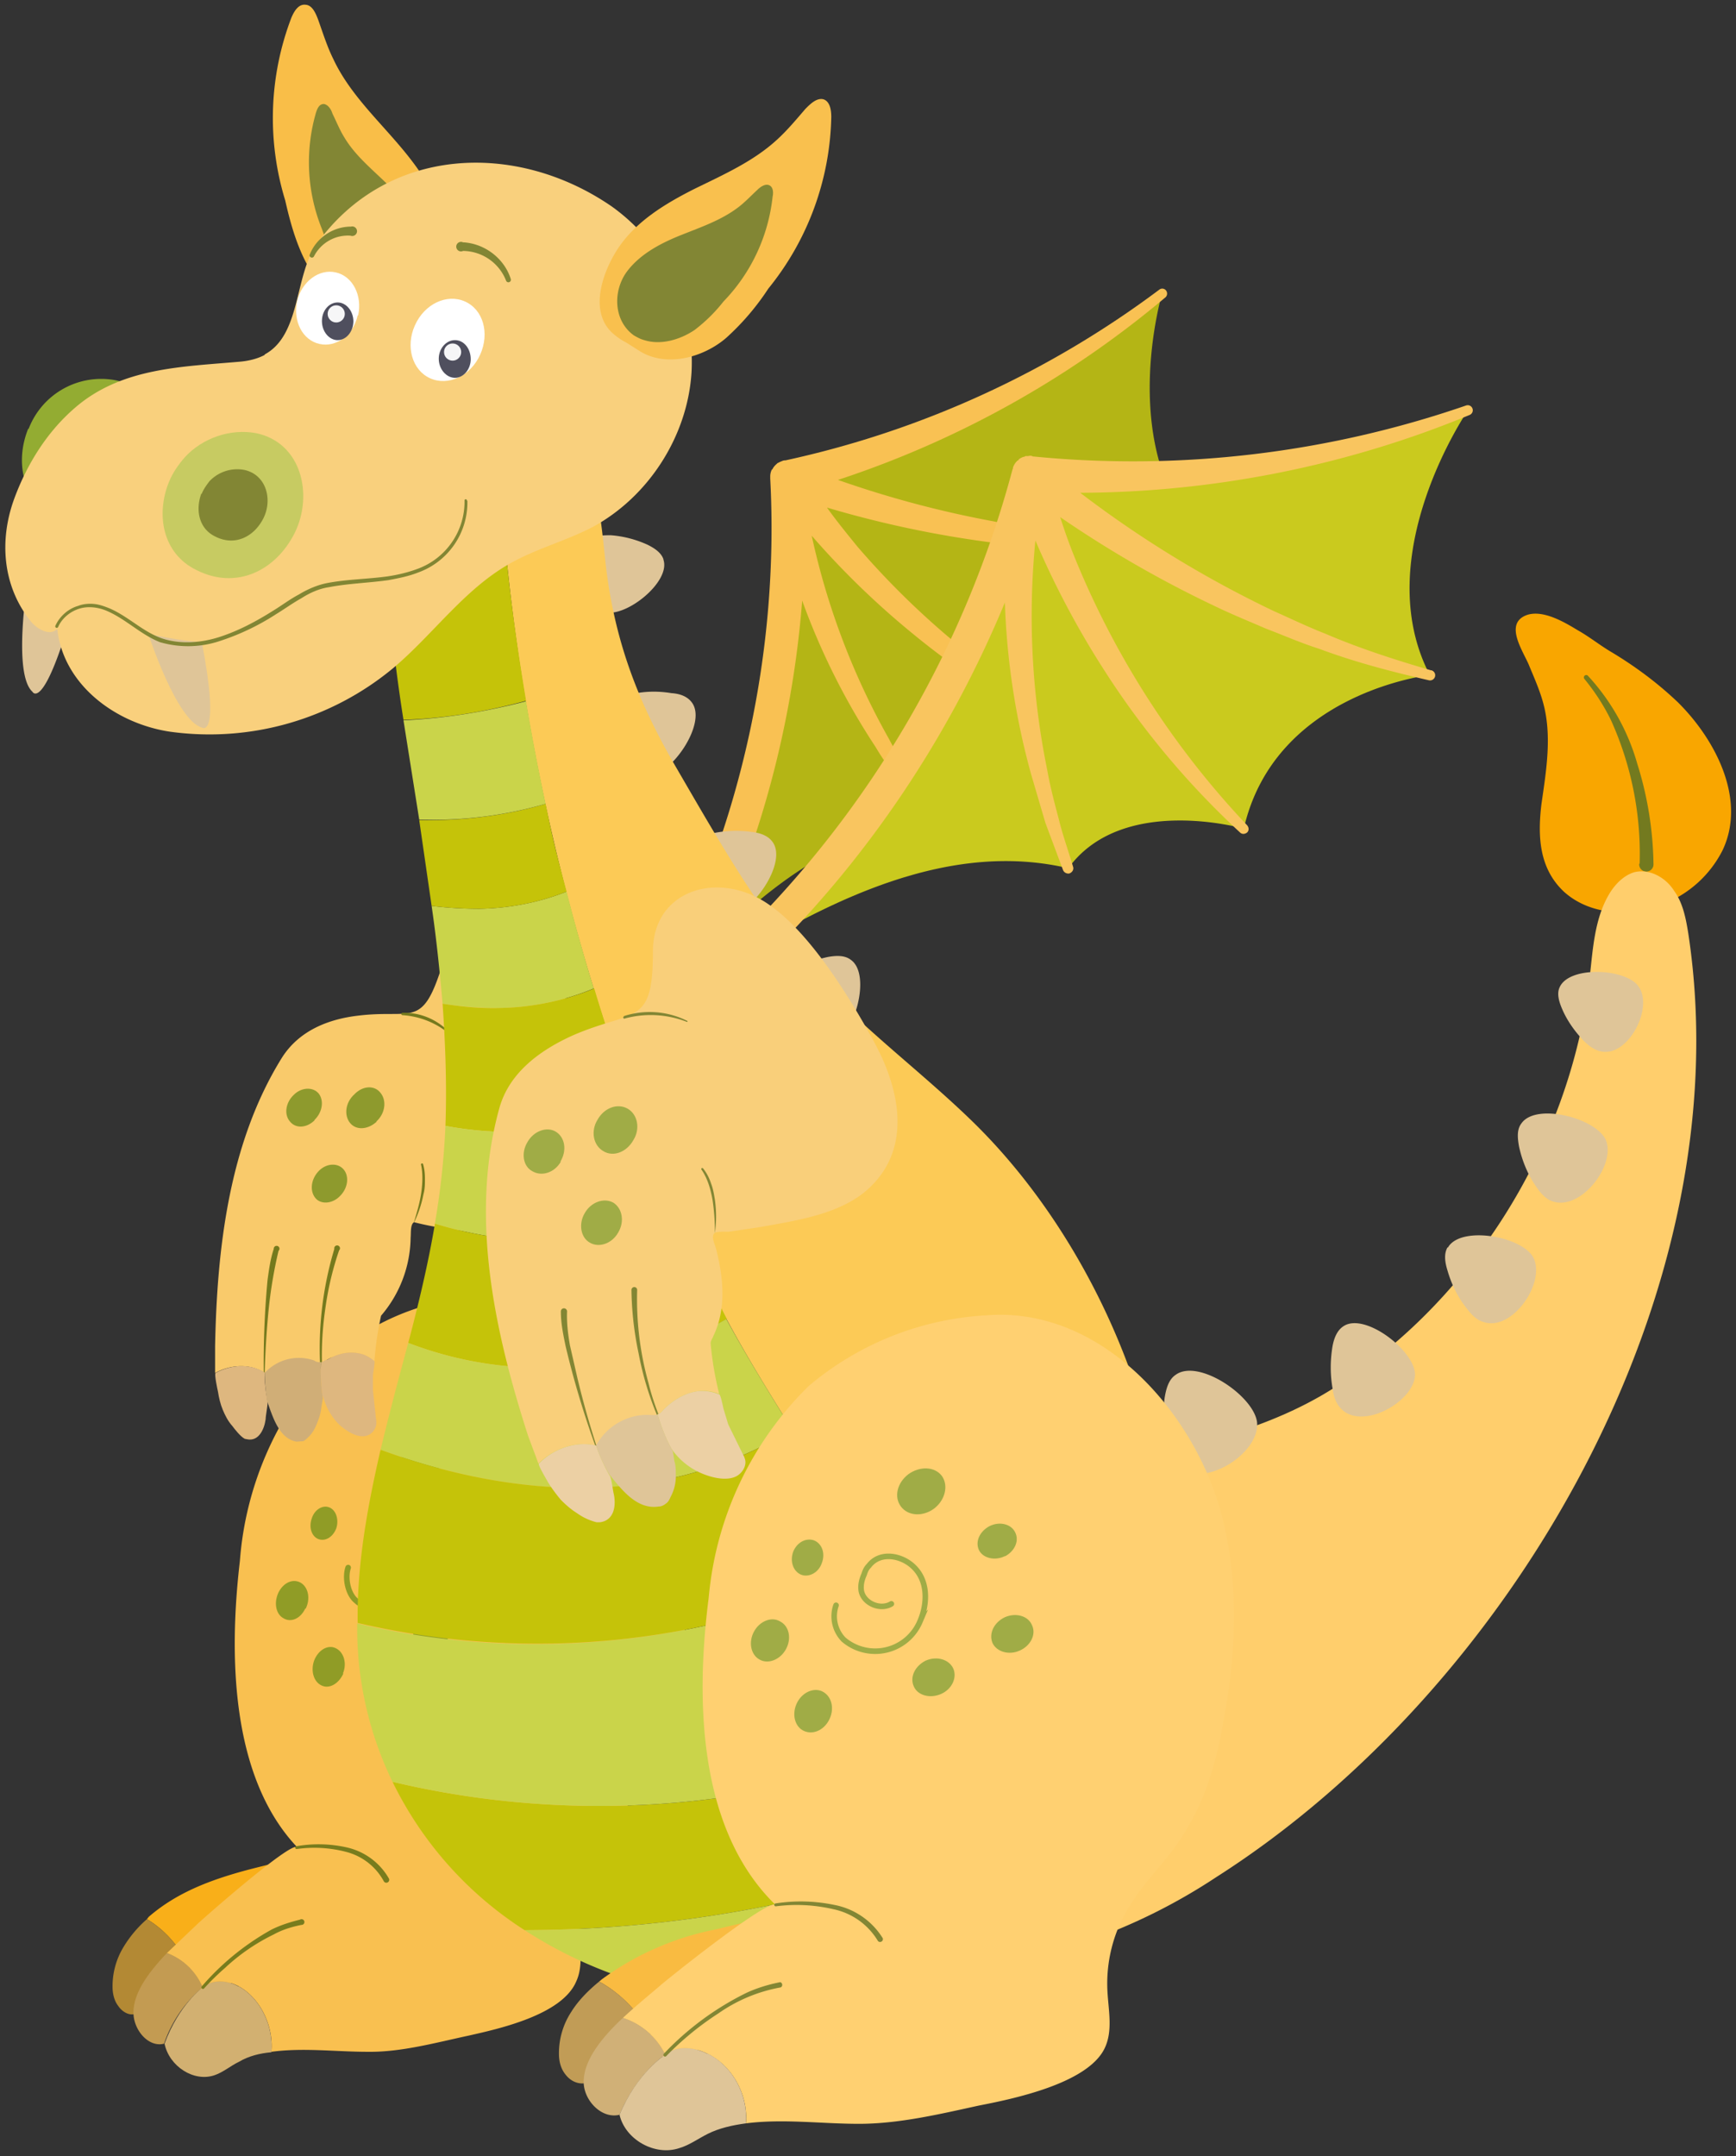 <svg version="1.1" id="Calque_1" xmlns="http://www.w3.org/2000/svg" x="0" y="0" viewBox="0 0 364 452" style="enable-background:new 0 0 364 452" xml:space="preserve"><rect x="0" y="0" width="364" height="452" fill="#333333" stroke="none"/><style>.st0{fill:#dfc598}.st4{fill:#787c1d}.st7{fill:#909c26}.st12{fill:#757a1d}.st13{fill:#deb77f}.st15{fill:#8e9a2d}.st20{fill:#cad44a}.st21{fill:#c5c309}.st25{fill:#828634}.st27{fill:#a0ac46}.st32{fill:#ecd0a4}.st38{fill:#fff}.st39{fill:#4f4f5e}.st40{fill:#f6f6f7}</style><path class="st0" d="M139.1 117.2c-.5-1.4-1.9-2.3-3.3-3a22.7 22.7 0 0 0-7.7-2c-1.5 0-3 0-4.3.8-5.1 3-2.2 13.8 2.9 15.3 4.4 1.3 14-6.3 12.4-11zM5.7 122.5s-3 18.8 1.1 22.5c0 0 2.2 4.3 8.1-16 0 0-1.5-.4-9.2-6.5z"/><path d="m41.4 417.1 2.4-.3A88.6 88.6 0 0 0 78 401.4c2.9-2 8.8-6.5 6.8-11-1.6-3.6-5-3.7-8.2-3.4-8.3 1-16.7 2.9-24.8 5-7.4 2-14.6 4.6-20.6 9.8l-.4.5.5.3c4.9 3.1 8.6 8.5 10.1 14.5z" style="fill:#f9af19"/><path d="M32.4 419.1a13 13 0 0 1 5.8-1.7l3.2-.3c-1.5-6-5.2-11.4-10.1-14.5l-.5-.3a24.8 24.8 0 0 0-5 6 15.8 15.8 0 0 0-2.2 8.2c0 1.5.4 3 1.2 4 .8 1.2 2.2 2 3.4 1.7 1.4-.3 2.3-1.6 3.4-2.5l.8-.6z" style="fill:#b38934"/><path d="M140.3 359.8a103.3 103.3 0 0 0 1.6-48c-4.6-20.4-21.3-41.5-41.8-40a51 51 0 0 0-32 14 69.3 69.3 0 0 0-17.8 41.4c-2.3 19.6-2 45.2 12 60-1.3-1.2-19.2 14.5-21 16.2l-6.3 6c3.3 1.3 6 3.8 7.5 7.2 2-1.8 5.2-1.5 7.6-.2 4.5 2.5 7.3 8.3 6.8 13.7 6.7-.9 13.5 0 20.2 0 7 .1 14.2-1.9 21.2-3.4 6.2-1.4 19.5-4.3 22.5-11.3 1.6-3.4.7-7.5.6-11.3a31 31 0 0 1 3.5-15.9c2.6-5 6.5-8.9 9.4-13.6a52 52 0 0 0 6-14.8z" style="fill:#f9c050"/><path class="st4" d="M62.2 387a26.9 26.9 0 0 1 10.7.3 13.6 13.6 0 0 1 8.6 6.4.6.6 0 1 1-1 .7 12.5 12.5 0 0 0-7.9-6.2 26.3 26.3 0 0 0-10.4-.6.3.3 0 0 1 0-.6z"/><path d="M35 409.4c-3.7 3.9-7.3 8.5-7 13 .3 3.5 3.3 6.8 6.4 6a26.5 26.5 0 0 1 8.1-11.8c-1.4-3.4-4.2-6-7.5-7.2z" style="fill:#c39b52"/><path d="M50 416.4c-2.3-1.3-5.4-1.6-7.5.2 0 0-5 3.6-8 11.8 1 4.8 6.2 8.1 10.5 6.6 1.8-.6 3.4-2 5.1-2.8 2-1.2 4.4-1.8 6.8-2 .5-5.5-2.3-11.3-6.8-13.8z" style="fill:#d2b071"/><path class="st7" d="M90.5 309.7c-2 1.7-4.7 1.5-6-.4-1.2-1.8-.6-4.7 1.4-6.3 2-1.6 4.7-1.5 6 .4 1.2 1.8.6 4.7-1.4 6.3zM91.7 346c-2 1-4.1.3-4.9-1.5-.7-1.8.3-4 2.2-5 2-1 4.1-.3 4.9 1.5.7 1.8-.3 4-2.2 5zM105.8 337.6c-2 1-4.2.2-5-1.6-.6-1.8.3-4 2.3-5 2-1 4.1-.3 4.8 1.6.8 1.8-.2 4-2.1 5zM64 337.2c-1 2.1-3 3-4.6 2-1.6-.9-2-3.3-1-5.4 1-2 3-3 4.7-2 1.6 1 2 3.4 1 5.4zM72 350.8c-1 2.2-3 3.3-4.6 2.5-1.7-.8-2.3-3.2-1.5-5.3.9-2.2 2.9-3.3 4.5-2.5 1.7.8 2.4 3.2 1.5 5.3zM103 319c-1.7 1-3.7.5-4.5-1.1-.7-1.6 0-3.8 1.8-4.8s3.8-.4 4.6 1.2c.8 1.6 0 3.8-1.8 4.8zM70.5 320.4c-.7 1.8-2.3 2.8-3.8 2.2-1.4-.6-2-2.5-1.3-4.4.6-1.8 2.3-2.8 3.7-2.2 1.4.6 2 2.6 1.4 4.4z"/><path class="st4" d="M42.3 416.4a53.6 53.6 0 0 1 14.6-11.9c2-1 4-1.6 6-2.1a.6.6 0 1 1 .3 1.1c-2 .4-4 1-5.8 2a41.4 41.4 0 0 0-10.2 7 53 53 0 0 0-4.4 4.3.3.3 0 0 1-.5-.4z"/><path d="M82.9 328.3c-2 1.4-5 0-5.4-2.5-.1-1 .1-2.2.5-3.2a7 7 0 0 1 .8-1.7c2-2.8 5.7-2 7.9.1 2.8 2.8 2.6 7.4 1.2 10.9-2.3 5.7-9 7.7-13.5 3.4-1.5-1.5-2.1-4.6-1.4-6.7" style="fill:none;stroke:#909c26;stroke-width:1.166;stroke-linecap:round;stroke-miterlimit:10"/><path d="M141.5 206.4A206.8 206.8 0 0 0 165 100c28.6-7 55.7-20.3 78.7-38.6 0 0-10 33.4 9 52.2 0 0-28.3 12.7-25.8 40.3 0 0-25 .8-30.7 18.1-21 1.7-38.5 15.8-54.7 34.3z" style="fill:#b4b515"/><path d="M252.6 112.7c-7.4.2-14.8.2-22.2-.4-3.7-.2-7.3-.8-11-1.2-3.6-.6-7.3-1-11-1.8a217.2 217.2 0 0 1-32.7-8.7 207 207 0 0 0 68.7-38.3c.4-.4.4-1 .1-1.4a1 1 0 0 0-1.4-.2 202.5 202.5 0 0 1-78.4 35.8h-.1c-.4 0-.7.2-1 .3l-.4.2-.2.1-.2.2a3.4 3.4 0 0 0-.7.8l-.1.2-.2.2a3.3 3.3 0 0 0-.3 1.4v.4c1.9 36-6.1 72.6-22.9 104.6a3.3 3.3 0 0 0 5.8 3 210.3 210.3 0 0 0 23.8-82 145.8 145.8 0 0 0 15.4 30.7c1.7 2.9 3.7 5.5 5.7 8.3l6.1 7.8c.3.5 1 .6 1.4.3.5-.4.6-1 .3-1.5-2-2.7-4-5.4-5.7-8.1-1.7-2.8-3.5-5.6-5-8.5a152.4 152.4 0 0 1-16.2-42.6 173.2 173.2 0 0 0 20.9 20.3 164.4 164.4 0 0 0 35.3 22.3c.5.2 1.1 0 1.4-.4a1 1 0 0 0-.4-1.4 171 171 0 0 1-47.6-38.5c-2.2-2.7-4.4-5.4-6.4-8.2a222.2 222.2 0 0 0 34.4 7.3c3.7.6 7.5.8 11.2 1.2 3.8.2 7.5.6 11.3.6 7.5.3 15-.2 22.4-.8a1 1 0 0 0 0-2z" style="fill:#f9c153"/><path d="M67.3 285.6c.4 0 .8-.3 1.2-.5 2.1-1.3 4.5-1.9 6.8-1.4 1.1.2 2.3.8 3.2 1.7a68.3 68.3 0 0 1 1.4-9.6 25.6 25.6 0 0 0 6.2-16.4c.1-.9-.1-2.7.7-3.2a67.8 67.8 0 0 0 7.9 1.5c5.9.8 13.2 2 19-.7 10.2-4.6 11.5-16.6 9.8-26.8-1.5-9.1-4.2-22.6-9.3-30-6.1-9-18-9-21.5 2.2-4.2 13.4-6.2 9.1-17.6 10.5-6 .7-12.4 3-16.1 9-11 17.8-13.5 39.8-13.9 60.3v5.6c3.3-1.8 7.4-2 10.4 0" style="fill:#f9ca6b"/><path class="st12" d="M55.3 287.8a187 187 0 0 1 .8-19.5c.3-2.2.6-4.4 1.3-6.5a.6.6 0 1 1 1 .4 95.8 95.8 0 0 0-2.1 12.6 186.4 186.4 0 0 0-.8 13.2l-.2-.2zM67.1 285.6a72.3 72.3 0 0 1 3-23.8.6.6 0 1 1 1 .3 64.3 64.3 0 0 0-2.8 11.6c-.6 4-.9 7.9-.8 11.9a.2.2 0 0 1-.4 0z"/><path class="st13" d="M45.2 287.8c-.3.2.4 3.5.5 3.9.2 1.3.5 2.6 1 3.8.5 1.2 1.1 2.4 2 3.4.6.8 1.7 2.2 2.6 2.7l.5.1c2.4.5 3.6-2 3.9-4.2 0-.7.4-2.6.4-3.5v-.3s-.7-3.2-.6-6c-3-1.9-7-1.7-10.3.1zM68.5 285l-1.2.6c-.2 4 .3 7 .3 7 .2.2.3.6.4 1 .7 2 1.8 3.8 3.3 5.2 1.4 1.2 3.5 2.6 5.4 2.2 1-.2 1.8-1 2.1-2 .2-.6.1-1.2 0-1.9l-.6-5.7v-3.1c0-.4.5-2.8.3-3-1-.8-2-1.4-3.2-1.6-2.3-.5-4.7.1-6.8 1.4z"/><path d="M65.9 285.2a9.7 9.7 0 0 0-10.4 2.6c0 2.7.5 5.9.5 5.9 1.2 3.3 2.5 7.9 6.2 8.5l1.4-.1c.4-.2.8-.6 1.2-1 1-1 1.5-2.2 2-3.6.3-.8.5-1.7.6-2.6l.3-1.8-.1-.6s-.5-3-.3-7c-.5.1-1 0-1.4-.3z" style="fill:#d0ae77"/><path class="st15" d="M79 235.1c-1.8 1.7-4.3 1.9-5.6.3-1.3-1.6-1-4.3.9-6 1.7-1.8 4.2-2 5.5-.3 1.3 1.6 1 4.3-.9 6zM71.2 250.8c-1.6 1.6-4 1.7-5.1.3-1.2-1.5-.9-4 .8-5.7 1.6-1.6 4-1.7 5.2-.2 1.2 1.5.8 4-.9 5.6zM66 234.8c-1.7 1.7-4 1.8-5.2.3-1.3-1.5-.9-4 .8-5.6 1.6-1.6 4-1.7 5.2-.3 1.2 1.5.8 4-.9 5.6z"/><path class="st12" d="M86.8 256.2c.6-2 1.2-4 1.5-6 .3-2 .4-4.1 0-6a.2.2 0 0 1 .4-.2c.3 1 .4 2 .4 3.2 0 1 0 2-.3 3.1a24.2 24.2 0 0 1-2 6zM84.4 212.3a13 13 0 0 1 10 4.3.1.1 0 0 1-.1.2 17 17 0 0 0-9.9-4 .2.2 0 0 1 0-.5z"/><path d="M348.5 189.6c-6.9 2.7-15.2 2.2-20.6-2.7-5.2-4.9-5.5-11.6-4.7-18.3 1-7 2.3-14.5.3-21.5-.7-2.5-1.8-5-2.8-7.4-1.1-2.9-5.6-9-.5-10.8 3.4-1.1 7.8 1.5 10.6 3.2 2.5 1.4 4.7 3.2 7.1 4.6 5 3 9.7 6.5 13.9 10.5 7.7 7.6 14.5 20.2 9.4 31a23.4 23.4 0 0 1-12.7 11.4z" style="fill:#f9a600"/><path d="M343.8 181a68 68 0 0 0-6-30c-1.5-3.1-3.4-6-5.6-8.7a.5.5 0 0 1 .7-.7 45.4 45.4 0 0 1 10.4 18.5 73.4 73.4 0 0 1 3.4 21.1 1.5 1.5 0 1 1-3 0v-.1z" style="fill:#737a1f"/><path d="M228.3 406.8a122 122 0 0 0 26.7-13.3c62-39.5 110.4-122.8 99-197.8-.5-3.1-1.1-6.4-3-9-1.7-2.7-5-4.6-8.2-3.9-2.2.6-4 2.4-5.2 4.3-3.3 5.3-3.6 11.9-4.3 18-4 35-25.5 69.4-56 87.3-31.6 18.4-73.4 11.3-100 38.4-17.2 17.5-21.7 48.6-4.8 66.3a49.2 49.2 0 0 0 41.3 13c5-.6 9.8-1.7 14.5-3.3z" style="fill:#ffce6c"/><path class="st0" d="M246.5 288.2c-1.5 1-2 3-2.3 4.8-.4 3.2-.3 6.5.4 9.7a9 9 0 0 0 2.3 4.7c5.2 4.8 16.8-2.4 16.7-8.8 0-5.5-12.2-14-17.1-10.4zM303.5 261.5c-.8 1.4-.5 3.2 0 4.8.8 2.8 2.1 5.5 3.9 7.8 1 1.3 2 2.5 3.6 3 6 2.1 13-8 10.6-13.3-2.1-4.6-15.3-7-18-2.3zM281.7 278c-1.4.9-2 2.6-2.3 4.2-.5 3-.5 5.9 0 8.8.2 1.6.7 3.2 1.8 4.3 4.4 4.6 15.2-1.4 15.5-7 .2-5-10.5-13.3-15-10.3zM178.4 201.2c-1.3-1-3.1-.9-4.8-.6-2.8.6-5.6 1.6-8.1 3.2a8.1 8.1 0 0 0-3.4 3.3c-2.7 5.8 6.9 13.7 12.3 11.8 4.7-1.6 8.4-14.6 4-17.7zM162 176.5c-1-1.4-2.7-1.9-4.3-2.1-3-.4-5.9-.3-8.8.4-1.5.3-3.1.9-4.2 2-4.4 4.7 2 15.2 7.8 15.1 5 0 12.7-11 9.5-15.4zM145.1 147.3c-1-1.4-2.7-1.9-4.3-2-3-.5-5.9-.4-8.8.3-1.5.3-3.1.9-4.2 2-4.4 4.7 2 15.2 7.8 15.2 5 0 12.7-11.1 9.5-15.5zM319 235.5c-1 1.3-.8 3.1-.5 4.8.6 2.8 1.7 5.6 3.3 8 .9 1.4 2 2.8 3.4 3.4 5.9 2.5 13.5-7.1 11.6-12.5-1.7-4.7-14.7-8.2-17.8-3.7zM327 207c-.6 1.3-.1 3 .5 4.4 1 2.4 2.6 4.7 4.5 6.7 1 1 2.2 2 3.7 2.3 5.7 1.2 10.9-9 8-13.4-2.3-4-14.7-4.7-16.7 0z"/><path d="M193.1 350.7c-10.4-30.4-32.2-55-45.7-84a464.3 464.3 0 0 1-41.3-150.8c-1-10-2.2-19.9-5.2-29.2 11-1 18-.1 22.6 12 2.4 6.4 2.8 13.5 3.6 20.4 1.9 15.5 6.7 28 14.4 41.3C150 175 159 191 170.1 203.7c10 11.3 22.3 20.3 33.2 30.8 45.4 43.6 65.4 135.4.6 173.5a81.3 81.3 0 0 1-13.4 6.2c9.7-18.5 9.6-43 2.6-63.5z" style="fill:#fcca56"/><g><path class="st20" d="M92.8 210.4c-.6-6.8-1.3-13.7-2.3-20.5 3.3.4 6.7.6 10 .6 6.2-.1 12.5-1.3 18.3-3.6a467 467 0 0 0 5.7 20.3c-6.2 2.6-13.1 4-20 4.1-3.9 0-7.8-.3-11.7-.9z"/><path class="st21" d="M93.4 236c.3-8.5 0-17-.6-25.6 3.9.6 7.8 1 11.8.9 6.8-.1 13.7-1.5 20-4.1 2.5 8.4 5.4 16.9 8.4 25.2a72.4 72.4 0 0 1-39.6 3.6zM90.5 189.9l-2.6-18c9 .2 18-.9 26.5-3.4l1 4.8c1 4.6 2.2 9.1 3.4 13.6-5.8 2.3-12 3.5-18.3 3.6-3.3 0-6.7-.2-10-.6zM82.5 135.5c-1.5-12.3-8-33.1 1.8-43a19.6 19.6 0 0 1 16-5.9c5 8.4 5 21.5 5.8 29.3 1 10.4 2.5 20.8 4.2 31-8.4 2.3-17 3.7-25.7 4-.8-5-1.5-10.2-2.1-15.4z"/><path class="st20" d="M87.9 171.8 84.6 151c8.7-.4 17.3-1.8 25.7-4 1.2 7.2 2.6 14.4 4.1 21.5a85 85 0 0 1-26.5 3.3zM91.2 256.4a160.7 160.7 0 0 0 2.2-20.4 72.4 72.4 0 0 0 39.6-3.6c3 7.8 6 15.5 9.4 23.1a81.8 81.8 0 0 1-51.2 1z"/><path class="st21" d="M82.3 373.5c37.8 9 78.5 6 114.4-9a90.2 90.2 0 0 1 1 24.8 262 262 0 0 1-87.3 15.3h-.4a77 77 0 0 1-27.7-31.1z"/><path class="st20" d="M82.3 373.5a73.6 73.6 0 0 1-7.4-33.2c36.1 8.6 75 4.3 108.5-11.7a153 153 0 0 1 9.7 22.1c1.6 4.5 2.7 9 3.6 13.8-36 15-76.6 18-114.4 9zM197.7 389.3a68.6 68.6 0 0 1-7.2 25 92.3 92.3 0 0 1-80.5-9.7h.4a262 262 0 0 0 87.3-15.3z"/><path class="st21" d="M85.6 281.5c2.2-8.3 4.2-16.7 5.6-25a81.8 81.8 0 0 0 51.2-1 457.2 457.2 0 0 0 10 21 78.3 78.3 0 0 1-66.8 5z"/><path class="st20" d="M79.8 303.9c1.8-7.5 3.8-15 5.8-22.4a78.2 78.2 0 0 0 66.7-5c4.3 7.9 9 15.5 13.8 23.2a83 83 0 0 1-38.5 12c-16.2 1-32.5-2.2-47.8-7.8z"/><path class="st21" d="M75 340.3c-.2-12.1 2-24.3 4.8-36.4 15.3 5.6 31.6 8.8 47.8 7.8a83 83 0 0 0 38.5-12c6 9.5 12 19 17.3 29A165.6 165.6 0 0 1 75 340.2z"/></g><g><path d="m138.2 431.2 2.7-.3a107.8 107.8 0 0 0 40.3-16.5c3.4-2.2 10.4-7 8-11.8-1.9-3.8-6-4-9.6-3.6-9.9 1-19.7 3-29.3 5.4a60 60 0 0 0-24.1 10.5l-.6.5.6.3c5.8 3.4 10.2 9 12 15.5z" style="fill:#f9bb41"/><path d="M127.6 433.4c2-1.2 4.3-1.6 6.7-1.9l3.9-.3a26.1 26.1 0 0 0-12-15.5l-.6-.3c-2.2 1.8-4.3 3.9-5.8 6.3a15.8 15.8 0 0 0-2.6 8.9c0 1.5.4 3.1 1.4 4.3 1 1.3 2.5 2 4 1.8 1.6-.4 2.7-1.7 4-2.7l1-.6z" style="fill:#c19c56"/><path d="M254.5 369.9c.9-3 1.5-6 2-9 2.7-14 3.3-28.6-.1-42.4-5.4-21.9-25.1-44.5-49.2-42.8a63 63 0 0 0-37.7 14.9 71 71 0 0 0-20.9 44.3c-2.7 21-2.4 48.4 14 64.4-1.4-1.4-22.5 15.4-24.5 17.2-2 1.7-4.8 4-7.5 6.5a15 15 0 0 1 8.9 7.7c2.4-2 6-1.6 8.8-.2 5.4 2.6 8.6 8.8 8.1 14.6 7.9-1 15.8.1 23.7.1 8.3 0 16.8-2 25-3.8 7.2-1.4 22.9-4.6 26.5-12 1.8-3.7.8-8 .6-12.1-.3-6 1.2-12 4.2-17 3-5.3 7.6-9.5 11-14.6a53 53 0 0 0 7.1-15.8z" style="fill:#ffd071"/><path class="st25" d="M162.6 399a34.5 34.5 0 0 1 12.3.3 15.3 15.3 0 0 1 10.2 7 .6.6 0 0 1-1 .6 14.3 14.3 0 0 0-9.4-6.7 34 34 0 0 0-12-.6.3.3 0 0 1-.1-.6z"/><path d="M130.6 423c-4.4 4.1-8.5 9.1-8.2 13.9.3 3.7 3.9 7.3 7.5 6.4 3.7-8.8 9.6-12.6 9.6-12.6a15 15 0 0 0-8.9-7.7z" style="fill:#d0b077"/><path class="st0" d="M148.3 430.5c-2.8-1.4-6.4-1.8-8.8.2 0 0-6 3.8-9.6 12.6 1.2 5.2 7.4 8.7 12.5 7 2.1-.6 4-2 6-3 2.4-1.2 5.1-1.8 8-2.2.5-5.8-2.7-12-8-14.6z"/><path class="st27" d="M195.9 316.2c-2.4 1.8-5.5 1.6-7-.4s-.8-5 1.6-6.8c2.4-1.7 5.5-1.6 7 .4 1.4 2 .7 5-1.6 6.8zM197.3 355.1c-2.3 1-4.9.3-5.7-1.6-.9-2 .3-4.3 2.5-5.4 2.3-1 4.9-.3 5.8 1.7.8 1.9-.3 4.3-2.6 5.3zM213.8 346c-2.2 1-4.8.3-5.7-1.6-.8-2 .3-4.3 2.6-5.4 2.3-1 4.9-.3 5.7 1.7.9 1.9-.3 4.3-2.6 5.3zM164.8 345.7c-1.2 2.2-3.7 3.2-5.5 2.2-1.9-1-2.4-3.7-1.2-5.9s3.7-3.2 5.5-2.1c1.9 1 2.4 3.6 1.2 5.8zM174 360.2c-1 2.3-3.3 3.5-5.3 2.7-2-.8-2.7-3.4-1.7-5.7 1-2.3 3.4-3.5 5.3-2.7 2 .9 2.7 3.4 1.7 5.7zM210.7 326.2c-2 1-4.5.5-5.4-1.2-.9-1.8.1-4 2.2-5.1 2-1 4.4-.5 5.3 1.2 1 1.8 0 4-2 5.1zM172.3 327.7c-.7 2-2.7 3-4.3 2.4-1.7-.7-2.4-2.8-1.7-4.8.8-2 2.7-3 4.4-2.4 1.7.7 2.4 2.8 1.6 4.8z"/><g><path class="st25" d="M139.2 430.5a60.7 60.7 0 0 1 17.4-12.8c2.2-1 4.5-1.7 7-2.2a.6.6 0 0 1 .1 1.1 32.8 32.8 0 0 0-13 5.4 63.1 63.1 0 0 0-11 9 .3.3 0 0 1-.5-.5z"/></g><path d="M186.9 336.2c-2.3 1.4-5.8-.1-6.3-2.7-.2-1.2.1-2.4.6-3.5.2-.7.5-1.3 1-1.8 2.3-3 6.7-2.2 9.2.1 3.3 3 3.1 7.9 1.5 11.6a10.2 10.2 0 0 1-16 3.8 7 7 0 0 1-1.6-7.2" style="fill:none;stroke:#a0ac46;stroke-width:1.166;stroke-linecap:round;stroke-miterlimit:10"/></g><g><path d="M157.7 198.7A218.8 218.8 0 0 0 216 99.4c31.1 2.2 62.7-2.4 91.8-13.4 0 0-21 30.5-8 55.5 0 0-32.5 3.6-39 32.2 0 0-25.5-7.3-36.8 8.3-21.7-5.1-43.9 3.4-66.2 16.7z" style="fill:#caca1e"/><path d="M300 140.5c-7.5-2.2-15-4.6-22.2-7.7-3.6-1.4-7.1-3.1-10.7-4.7a229.9 229.9 0 0 1-40.6-24.8c28-.1 56-5.7 81.6-16.3a1 1 0 0 0-.7-2 214.3 214.3 0 0 1-90.6 10.7h-.2c-.3-.2-.7-.2-1-.1h-.6l-.1.1-.4.1a3.6 3.6 0 0 0-.9.5c0 .1 0 .2-.2.2l-.2.2a3.5 3.5 0 0 0-.8 1.3v.2l-.1.2a215.2 215.2 0 0 1-57 97.9 3.4 3.4 0 0 0 4.8 5c21.8-21.2 39-47 50.6-75a154.2 154.2 0 0 0 5.5 36l3 10.2 3.7 9.9c.2.5.8.8 1.3.7.6-.2 1-.8.8-1.4-1-3.4-2.2-6.7-3-10-.9-3.4-1.8-6.8-2.4-10.2a161.2 161.2 0 0 1-2.5-48.2 183.5 183.5 0 0 0 14.5 27.3 174 174 0 0 0 28.4 33.9c.4.4 1 .4 1.5 0 .4-.4.4-1 0-1.5a181 181 0 0 1-35.4-54.3c-1.4-3.3-2.7-6.8-3.8-10.3a235.6 235.6 0 0 0 32.3 18.6c3.5 1.7 7.2 3.2 10.9 4.8 3.7 1.4 7.3 3 11.1 4.2 7.5 2.8 15.2 4.8 23 6.6a1 1 0 0 0 .5-2.1z" style="fill:#f9c55f"/></g><g><path d="M137.9 296.5c.5-.2.9-.6 1.2-1 2-2 4.6-3.6 7.4-3.9a9 9 0 0 1 4.3.6 69 69 0 0 1-1.8-10.6c0-.6.4-1 .6-1.6 2.7-5.6 2.1-12 .6-18-.2-1-1.2-2.7-.4-3.5.4-.4 2.4-.3 3-.3l6.7-1c7.2-1.3 16.2-2.6 22-7.5 10.1-8.6 7.2-21.6 1.5-31.8-5-9.1-13.2-22.4-21.8-28.3-10.5-7.3-24.4-3.1-24.3 10 0 15.7-4 11.9-16.7 17.4-6.7 3-13.4 7.7-15.5 15.3-6.3 22.7-1 46.8 6 68.6l2.2 5.9c3.1-3.1 7.8-4.8 12-3.8" style="fill:#f9cf7a"/><path class="st25" d="M124.8 303a190.8 190.8 0 0 1-6.2-20.8c-.5-2.4-1-4.8-1-7.3a.6.6 0 1 1 1.3 0c-.1 2.4.2 4.8.6 7.1l1.6 7a190.3 190.3 0 0 0 4 14.2l-.3-.1zM137.7 296.5a64.8 64.8 0 0 1-3.8-12.8 68.3 68.3 0 0 1-1.5-13.3.6.6 0 1 1 1.2 0A65.1 65.1 0 0 0 136 290c.5 2.1 1.2 4.2 2 6.3a.2.2 0 0 1-.4.1z"/><path class="st32" d="M113 306.8c-.3.2 1.7 3.5 1.9 3.9.8 1.3 1.7 2.5 2.7 3.7 1 1 2.1 2 3.4 2.8a12 12 0 0 0 4.1 1.9h.7c3-.4 3.4-3.5 2.9-5.9-.2-.7-.4-2.9-.8-3.8l-.2-.3s-1.8-3.2-2.7-6.1c-4.3-1-9 .7-12 3.8zM139.1 295.5c-.3.4-.7.8-1.2 1 1.2 4.3 2.9 7.2 2.9 7.2a14.6 14.6 0 0 0 6.7 5.3c2 .8 5 1.5 7 .4 1-.6 1.8-1.7 1.8-2.9 0-.7-.4-1.4-.7-2l-2.9-5.9-1-3.3c-.1-.4-.6-3-.9-3a9 9 0 0 0-4.3-.7c-2.8.3-5.4 1.9-7.4 3.9z"/><path class="st0" d="M136.1 296.6c-4.5-.2-9 2.4-11.1 6.4.9 3 2.7 6 2.7 6 2.6 3.2 5.8 7.5 10.4 6.8.5 0 1-.2 1.5-.6.5-.3.8-.9 1-1.4a9 9 0 0 0 1.1-4.6c0-1 0-2-.3-2.9l-.3-2-.3-.6s-1.7-3-2.9-7.2c-.6.2-1.2.1-1.8.1z"/><path class="st27" d="M132.8 239c-1.4 2.5-4.2 3.6-6.3 2.3-2.1-1.2-2.7-4.2-1.2-6.6 1.4-2.5 4.2-3.5 6.3-2.3 2.1 1.2 2.7 4.2 1.2 6.6zM129.6 258.4c-1.3 2.3-4 3.2-5.9 2.1-2-1.1-2.4-4-1.1-6.2 1.3-2.3 4-3.3 6-2.2 1.9 1.2 2.4 4 1 6.3zM117.6 243.5c-1.3 2.3-4 3.2-6 2-1.9-1-2.4-3.8-1-6.1 1.3-2.3 4-3.3 5.9-2.2 2 1.2 2.4 4 1 6.3z"/><g><path class="st25" d="M149.9 258.5a45 45 0 0 0-.5-7c-.4-2.2-1-4.4-2.3-6.3a.2.2 0 0 1 .3-.3c.8 1 1.3 2 1.7 3.2.4 1 .6 2.2.8 3.4a25.3 25.3 0 0 1 0 7z"/></g><g><path class="st25" d="M130.8 213a17.6 17.6 0 0 1 13.3 1 .1.1 0 0 1-.1.2 20.8 20.8 0 0 0-13-.7.2.2 0 0 1-.2-.4z"/></g></g><path d="M6 89.9a16.3 16.3 0 0 1 18.2-10.2c9.6 2 12 12.9 8.1 20.8-4 8-12.2 12-20.6 7.8-7.2-3.5-8.5-11.7-5.8-18.4z" style="fill:#93ac32"/><g><path d="M92.1 59.1c1.5-4.1 1.7-8.8.6-13.2-1.7-6.6-6-12.1-10.6-17.3-4.4-5-9.3-10-12.2-16.2-1.3-2.6-2.2-5.5-3.2-8.3-.5-1.3-1.2-3-2.6-3.1-1.5-.2-2.4 1.3-3 2.7A58.9 58.9 0 0 0 59.8 42c1 4.4 2.2 8.8 4.3 12.9 2.1 4 5.4 7.6 9.5 9" style="fill:#f9be48"/><path class="st25" d="M88.9 57c.7-2.7.6-5.6-.4-8.4-1.4-4-4.5-7.3-7.6-10.3-3.1-3-6.5-5.8-8.7-9.5-1-1.6-1.7-3.4-2.5-5-.3-1-1-1.9-1.8-2-1 0-1.4 1-1.7 2A37.3 37.3 0 0 0 67.5 48c1 2.7 1.9 5.5 3.5 7.9a12 12 0 0 0 6.5 5.2"/></g><path d="M55.5 74.3c7.6-4.1 6.2-16.3 10.8-23 14.8-20.8 42-21.8 62-8A40.1 40.1 0 0 1 145 78c-.8 13.3-8.9 26-20.6 32.4-5.7 3-12 4.6-17.6 7.8-9.5 5.4-16 14.8-24.3 21.8a60.3 60.3 0 0 1-46.7 13.4c-11.2-1.6-22.5-9.6-23.8-21.6-1.4 1.6-4.1.2-5.5-1.5-6-7.4-6.7-17.1-3.5-25.8 2.7-7.3 6.9-14 12.7-19 9.8-8.5 22.5-8.6 34.8-9.7 2-.2 3.7-.7 5-1.4z" style="fill:#f9d07d"/><g><path class="st25" d="M97.2 50.8c4.6.3 8.6 3.5 9.9 7.7a.5.5 0 0 1-1 .3 9.8 9.8 0 0 0-9-6.2 1 1 0 1 1 0-1.8h.1z"/></g><g><path class="st25" d="M73.5 49.4a8 8 0 0 0-7.7 4.4.5.5 0 0 1-.9-.3c1.3-3.5 4.8-6 8.7-6a1 1 0 1 1-.1 1.9z"/></g><g><path d="M152.3 70.8c-4.6 4-12.3 6.3-18 2.9l-3-1.9c-1-.5-2-1.2-2.9-2-5-4.6-2-13 1.3-17.9 3.8-5.6 9.8-9.2 15.7-12.2 6.1-3 12.5-5.8 17.5-10.4 2.2-2 4.1-4.3 6-6.5 1-1 2.3-2.3 3.7-2 1.4.4 1.7 2.2 1.7 3.7a58.9 58.9 0 0 1-13.2 36 52.8 52.8 0 0 1-8.8 10.3z" style="fill:#f9c04e"/><path class="st25" d="M143 49.2c4-1.6 8.1-3 11.6-5.6 1.5-1.1 2.8-2.5 4.2-3.8.6-.6 1.6-1.3 2.4-1 .9.3 1 1.5.8 2.4a37.3 37.3 0 0 1-10.3 22 33.4 33.4 0 0 1-6.1 6c-3 2-7 3.2-10.5 2.1-.8-.2-1.5-.6-2.2-1-4.3-3.1-4.4-9.3-1.5-13.3 2.8-3.8 7.3-6.1 11.6-7.8z"/></g><path d="M35.4 101.1c.8-2 2-3.7 3.4-5.3 3.7-4 9.5-6 14.9-5 9.6 2 12 13 8.1 20.9-4 8-12.3 12-20.6 7.8-7.2-3.5-8.5-11.7-5.8-18.4z" style="fill:#c7cb62"/><path class="st25" d="M42.3 103.5c.4-1 1-1.8 1.6-2.6a8 8 0 0 1 7.3-2.4c4.7 1 6 6.3 4 10.2-2 3.9-6 5.8-10 3.8-3.6-1.7-4.2-5.7-3-9z"/><path class="st0" d="M31.1 132.9S37 151 42.3 152.5c0 0 4 2.8 0-18 0 0-1.5.4-11.2-1.6z"/><g><path class="st25" d="M98 105a15.6 15.6 0 0 1-10.3 15c-2 .8-4.1 1.2-6.2 1.6-4.2.6-8.5.7-12.6 1.5-2 .3-4 1.2-5.7 2.3-1.8 1-3.6 2.3-5.4 3.4a50 50 0 0 1-11.5 5.5 21 21 0 0 1-12.8.3c-4-1.6-7.1-4.8-11-6.5-1.8-.8-4-1.1-5.9-.5-1.9.6-3.6 2-4.4 3.8a.3.3 0 0 1-.6-.2c.9-2 2.7-3.6 4.8-4.2 1-.4 2.2-.5 3.3-.4 1.1.1 2.2.5 3.2.9 4 1.7 7 4.9 11 6.3 3.8 1.3 8.2 1 12.2-.3s7.7-3.3 11.2-5.5c1.8-1.1 3.5-2.4 5.4-3.4 1.8-1.1 3.9-2 6-2.4 4.3-.8 8.5-.8 12.7-1.4 2-.3 4.1-.8 6-1.5a15 15 0 0 0 10-14.4.2.2 0 0 1 .5 0z"/></g><path class="st38" d="M75 66.1c-.9 4.1-4.5 6.8-8 6-3.6-.8-5.6-4.8-4.7-9 1-4.1 4.6-6.8 8.1-6 3.6.8 5.6 4.9 4.7 9zM87 68.2c-2 4.4-.6 9.4 3.2 11.1 3.8 1.7 8.5-.5 10.5-5s.6-9.4-3.2-11.1c-3.8-1.7-8.5.5-10.5 5z"/><path class="st39" d="M98.7 75.3c0 2.1-1.5 3.9-3.3 3.9s-3.4-1.8-3.4-4c0-2.1 1.5-3.9 3.4-3.9s3.3 1.8 3.3 4zM74.1 67.3c0 2.2-1.5 4-3.3 4s-3.3-1.8-3.3-4 1.5-3.9 3.3-3.9 3.3 1.8 3.3 4z"/><circle class="st40" cx="70.5" cy="65.8" r="1.8"/><circle class="st40" cx="94.9" cy="73.8" r="1.8"/></svg>
